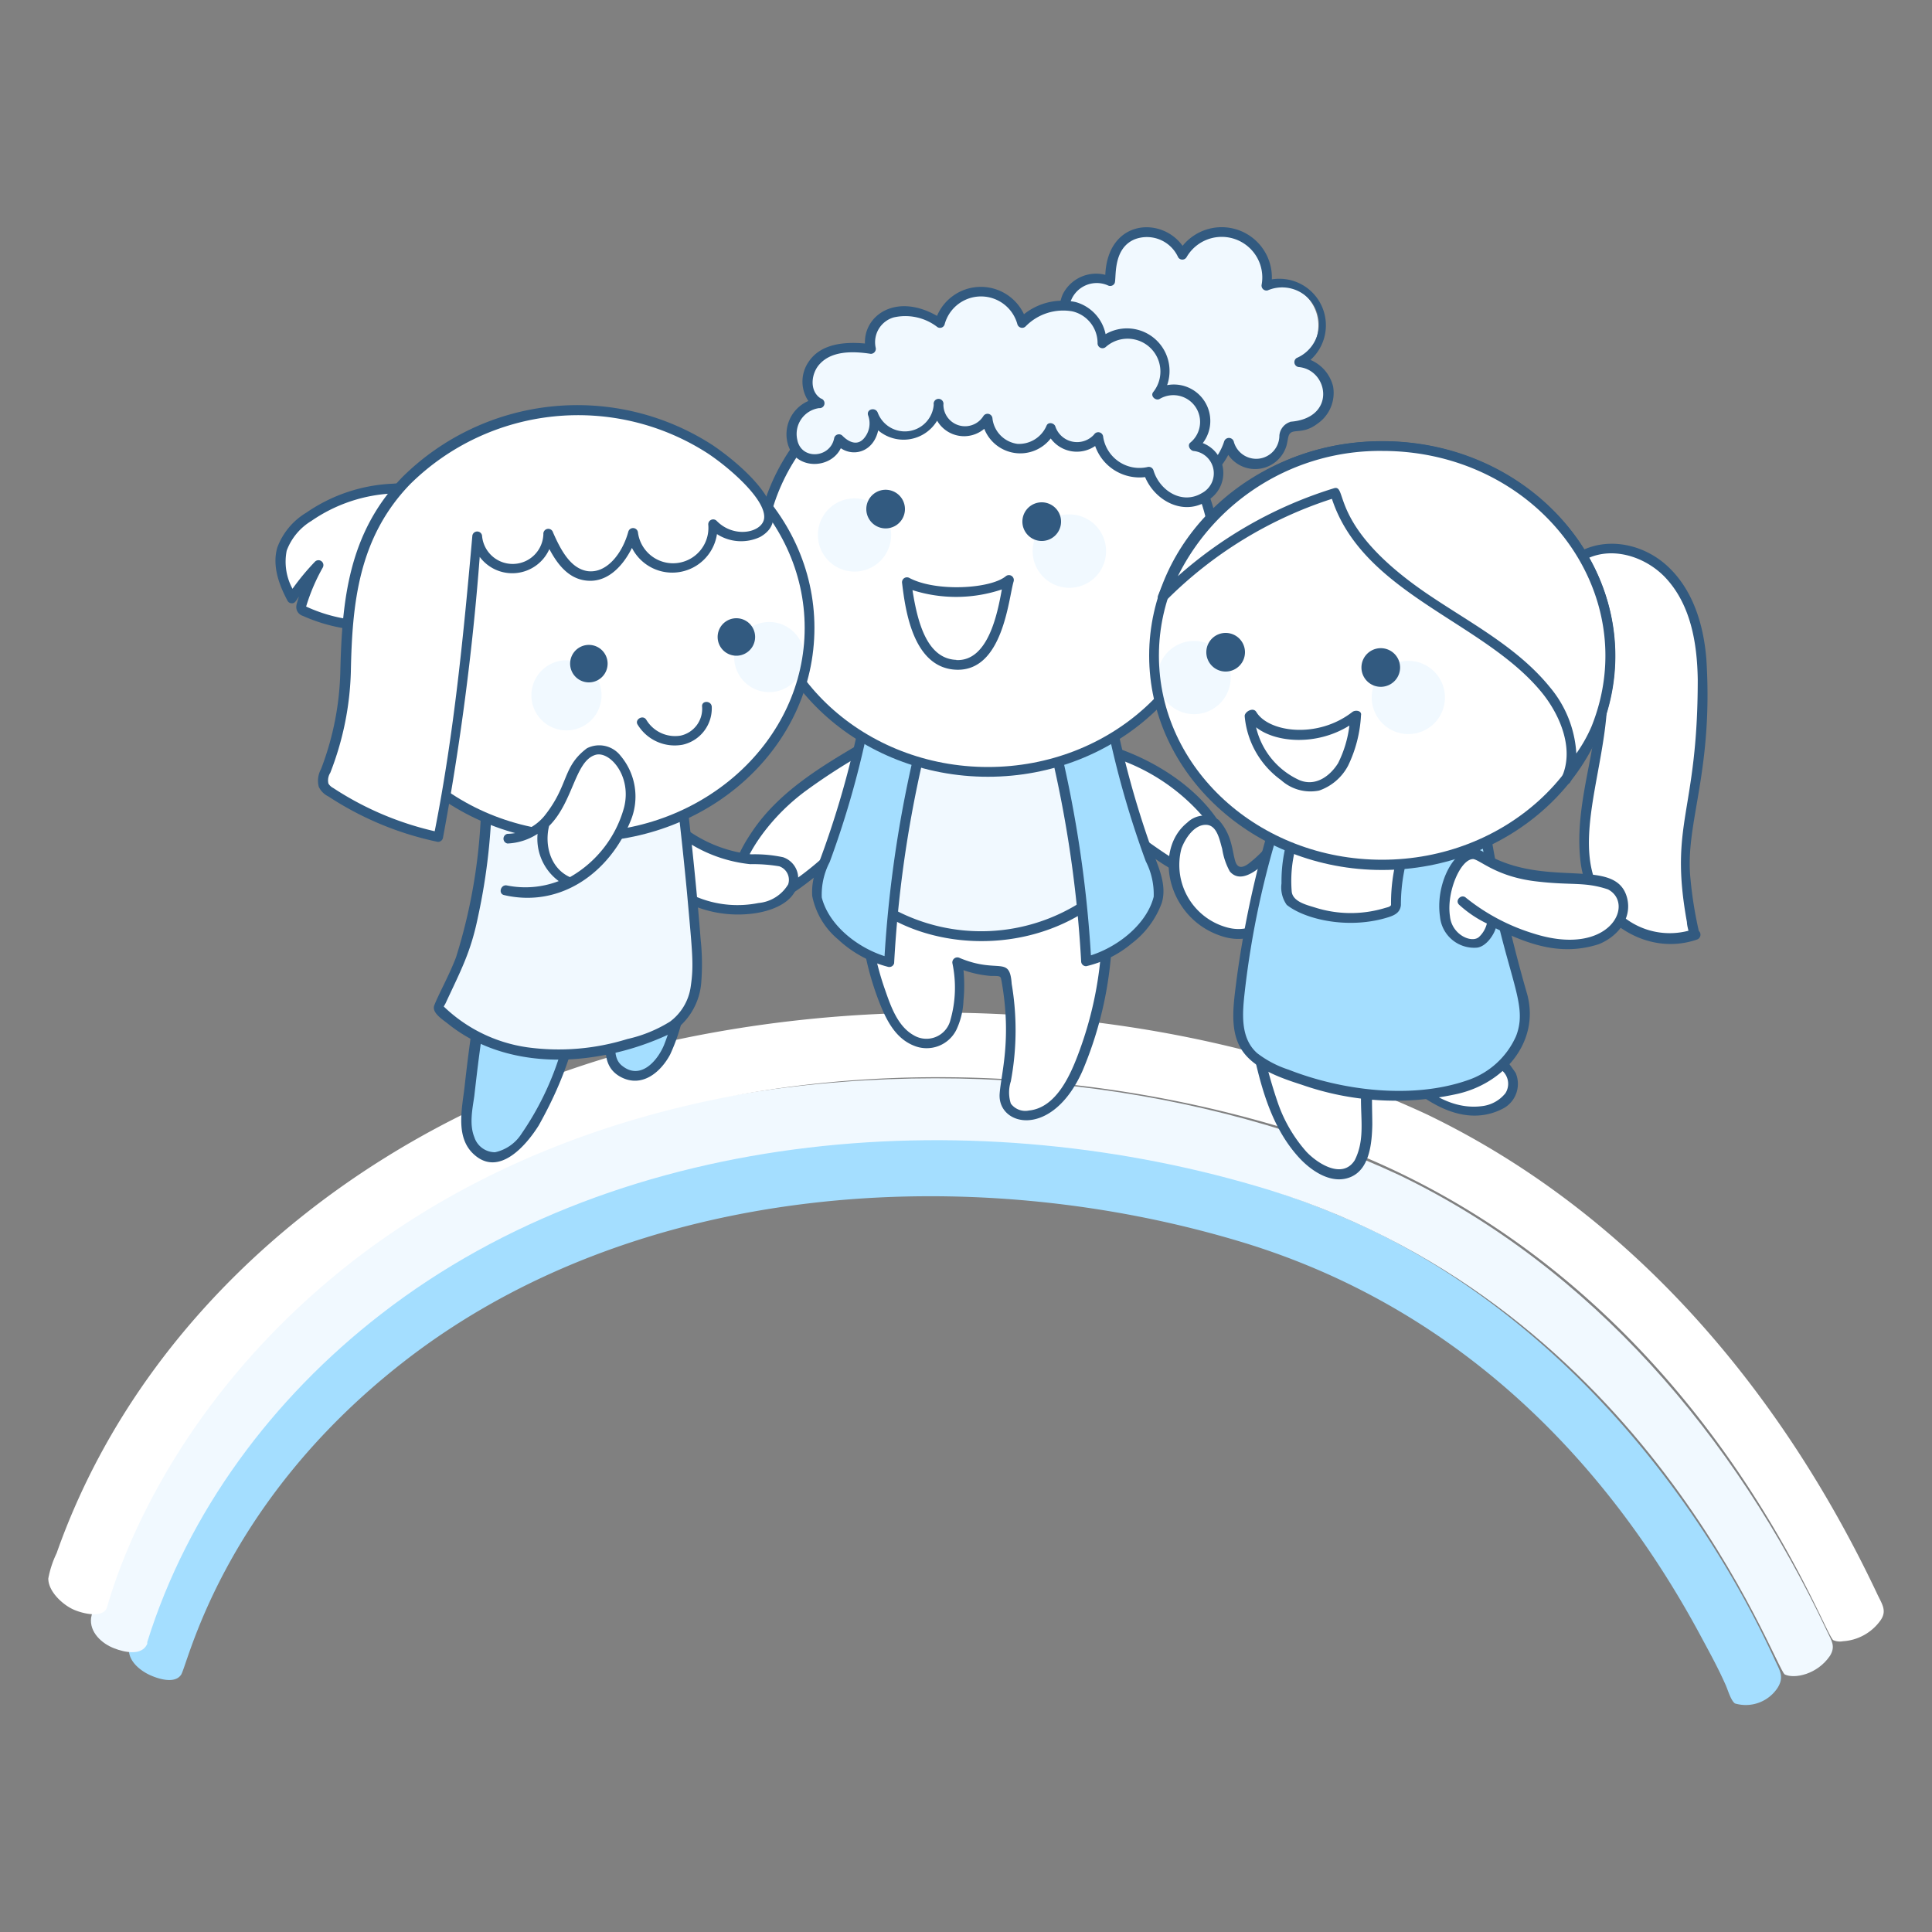 <svg xmlns="http://www.w3.org/2000/svg" fill="none" viewBox="0 0 400 400" id="Diversity-Unity--Streamline-Seoul.svg" height="400" width="400"><rect x="0" y="0" width="400" height="400" fill="#808080" stroke="none"/><desc>Diversity Unity Streamline Illustration: https://streamlinehq.com</desc><path fill="#a4deff" d="M367.62 344c-16.88 -36.84 -46.3 -71.38 -84 -89.5 -37.18 -17.5 -87.42 -24.5 -136.9 -14.64 -39.16 7.74 -78 29.84 -102.52 65.3a129.134 129.134 0 0 0 -17.38 35.32c-0.76 2.88 1.72 5.1 4 6.22 1.66 0.8 5.18 2 6.58 0.16 1.24 -0.92 7.8 -34.94 46 -64.78 48 -37.54 117.74 -42 174.24 -24.76 42.78 13.12 74.2 43.36 94.8 82 1.66 3.08 3.26 6 4.76 9.36 0.5 1.04 1.1 3.34 2 4a7.886 7.886 0 0 0 8.9 -3.34c1.24 -2.1 0.48 -3.34 -0.48 -5.34Z" stroke-width="1"></path><path fill="#f1f9ff" d="M378.26 337.7c-19.08 -40.52 -48.78 -75.2 -88.46 -94.36 -39.36 -18.46 -92.86 -25.74 -144.96 -15.28C90 239.08 40 275.68 20.52 329.62c-0.74 1.71 -1.296 3.494 -1.66 5.32 -0.38 3 2.24 5.38 4.82 6.34 2 0.78 5.66 1.64 6.8 -0.92 0.02 -0.12 0.02 -0.24 0 -0.36 8.42 -27.06 26 -50.54 48.3 -67.84 50.68 -39.4 124.34 -44.18 184.16 -25.74 78.3 24.48 104.4 98.84 106.58 100.26 2 0.96 6.72 0 9.34 -3.84 1.26 -2.02 0.3 -3.2 -0.6 -5.14Z" stroke-width="1"></path><path fill="#ffffff" d="M388.5 329.68c-19.86 -41.88 -50.76 -78.54 -93 -98.92 -41.66 -19.42 -98 -27.08 -152.98 -16 -59 12 -111.46 51.84 -130.8 106.82a20.692 20.692 0 0 0 -1.72 5.24c0 2.7 2.98 5.42 5.22 6.42 1.64 0.74 5.68 1.84 6.82 -0.16 0.48 -0.9 9.38 -39.38 50.7 -71.74 53.58 -41.76 130.78 -46.8 193.86 -27.56 82.96 25.4 110.68 104.34 112.96 105.8 0.63 0.274 1.326 0.35 2 0.22a10.326 10.326 0 0 0 7.72 -4.24c1.56 -2.14 0.26 -3.56 -0.78 -5.88Z" stroke-width="1"></path><path fill="#ffffff" d="M325.74 116.26a14 14 0 0 1 15.1 -0.94 21.336 21.336 0 0 1 9.64 12.32 48.9 48.9 0 0 1 2 15.86c-0.28 17.46 -2.62 20 -3.66 36 0 1.34 1.48 14 2.16 13.74 -9.44 3.8 -20.84 -4.18 -22.5 -13.52 -2 -12 3.22 -23.7 3.38 -35.64 0 -8 -2.4 -16.44 -8.8 -21.08l2.68 -6.74Z" stroke-width="1"></path><path fill="#325a80" d="M353.28 136.42c-0.58 -7.12 -2.78 -14.48 -8.26 -19.4 -5.48 -4.92 -14 -6.24 -20 -1.46 -1 0.8 0.44 2.24 1.44 1.44 5.6 -4.46 13.62 -2.32 18.26 2.5 5.36 5.64 6.66 13.7 6.78 21.18 0 27.84 -6 29.52 -2.24 50.24 0 0.46 0.16 1.14 0.32 1.78a15.266 15.266 0 0 1 -13.24 -2.7c-15.8 -10.92 -0.78 -33.48 -4 -52.28a23.56 23.56 0 0 0 -8.78 -15.32c-1.02 -0.78 -2 0.98 -1 1.76 10.76 8 8.58 23.2 6.38 34.48 -1.28 6.62 -2.58 13.4 -1.64 20.28 1.54 10.9 12.98 19.38 24 15.62a1.068 1.068 0 0 0 0.736 -0.778 1.05 1.05 0 0 0 -0.316 -1.022A82.594 82.594 0 0 1 350 182c-1.22 -11.44 4.78 -22 3.28 -45.58Z" stroke-width="1"></path><path fill="#ffffff" d="M259.74 215.06c1.88 9.02 4 18.58 10.78 24.94 2.56 2.42 6.7 4.26 9.54 2 5.6 -5.1 0.1 -17.36 5.18 -25.1 5.48 6.58 12.58 13.42 21.14 12.84 3.58 -0.24 7.64 -2.98 6.84 -6.44 -0.46 -2 -2.32 -3.28 -3.5 -4.94a8.23 8.23 0 0 1 -1.02 -7.56l-48.96 4.26Z" stroke-width="1"></path><path fill="#325a80" d="M313.8 222.14a42.714 42.714 0 0 0 -3.42 -4.42 7.286 7.286 0 0 1 -0.7 -6.42c0.4 -1.24 -1.58 -1.8 -2 -0.56 -1.16 3.18 -0.54 7.16 3.26 10.86a3.632 3.632 0 0 1 0.74 4.74 7.274 7.274 0 0 1 -4.92 2.68c-8.62 1.08 -15.82 -6.62 -20.8 -12.54a1.05 1.05 0 0 0 -0.848 -0.28 1.04 1.04 0 0 0 -0.752 0.48c-5.16 9.46 -0.36 16.58 -3.88 23.54 -2.54 4 -7.7 0.68 -10 -1.76a30.026 30.026 0 0 1 -6 -10.38 100.81 100.81 0 0 1 -3.52 -13.28c-0.26 -1.26 -2.24 -0.72 -2 0.54 1.8 8.54 3.88 17.66 10 24.34 2.56 2.78 6.78 5.66 10.7 4 3.92 -1.66 4.38 -7.04 4.46 -10.82 0 -4.68 -0.52 -9.72 1.54 -14 6.78 7.86 16.62 15.5 25.74 10.54a5.78 5.78 0 0 0 2.4 -7.26Z" stroke-width="1"></path><path fill="#ffffff" d="M179.08 154.54c-10.14 6 -20.86 12.58 -25.3 23.38a6.98 6.98 0 0 0 -0.24 6.26 5.3 5.3 0 0 0 5.32 2 13.26 13.26 0 0 0 5.4 -2.58 69.098 69.098 0 0 0 14.64 -13.6l0.18 -15.46Z" stroke-width="1"></path><path fill="#325a80" d="M178.58 153.66c-8.4 4.94 -17.2 10.14 -22.8 18.42 -2.26 3.34 -5.82 9.28 -2.76 13.1 3.6 4.44 9.52 0.98 13 -1.58a71.714 71.714 0 0 0 13.62 -13c0.8 -1.02 -0.64 -2.46 -1.44 -1.44A64.566 64.566 0 0 1 161.84 184a6.202 6.202 0 0 1 -6.64 0.62c-3.8 -2.64 0.84 -9.48 2.7 -12a42.848 42.848 0 0 1 9.12 -9.02 124.634 124.634 0 0 1 12.5 -8 1.024 1.024 0 0 0 -1.02 -1.78l0.08 -0.16Z" stroke-width="1"></path><path fill="#ffffff" d="M229.64 155.52c15.14 4.58 27.66 17.76 22.34 23.68a5.856 5.856 0 0 1 -5.84 1.38c-3.14 -1.02 -3.24 -1.36 -16.88 -11.1l0.38 -13.96Z" stroke-width="1"></path><path fill="#325a80" d="M229.38 156.48a41.176 41.176 0 0 1 19.32 12.18c1.74 2 4 5.22 3.42 8a3.988 3.988 0 0 1 -3.5 2.98c-3.6 0 -5.12 -1.14 -18.86 -11.1 -1.08 -0.78 -2 1 -1.04 1.74 12 8.74 11.52 8.28 13.68 9.6 3.32 2 8.28 2.96 10.84 -0.78 2 -2.92 0.62 -6.6 -1.12 -9.3 -5 -7.46 -14 -12.86 -22.2 -15.36 -1.26 -0.38 -1.78 1.56 -0.54 2v0.04Z" stroke-width="1"></path><path fill="#ffffff" d="M179.28 180a59.5 59.5 0 0 0 4 27.62 16.83 16.83 0 0 0 4 6.36 6.92 6.92 0 0 0 7 1.52 8.14 8.14 0 0 0 4 -6.94c0.444 -3.196 0.396 -6.44 -0.14 -9.62a22.02 22.02 0 0 0 8.7 1.86 1.356 1.356 0 0 1 0.96 0.24 1.694 1.694 0 0 1 0.28 0.68c3.54 17.52 -2.5 24.46 0.92 27.8 0.728 0.67 1.672 1.06 2.66 1.1 5.56 0.58 9.6 -5.12 11.72 -10.3a77.1 77.1 0 0 0 4.4 -44.22L179.28 180Z" stroke-width="1"></path><path fill="#325a80" d="M228.78 176c-0.24 -1.28 -2.2 -0.74 -2 0.54a76.534 76.534 0 0 1 -3.36 41.2c-1.7 4.62 -4.66 11.6 -10.38 12.18a3.718 3.718 0 0 1 -3.76 -1.44 7.528 7.528 0 0 1 0 -4.6c1.25 -6.664 1.31 -13.496 0.18 -20.18 -0.42 -6 -2.76 -2 -10.76 -5.36a1.04 1.04 0 0 0 -1.5 1.16c0.802 3.864 0.66 7.864 -0.42 11.66a5.112 5.112 0 0 1 -5.372 3.892 5.104 5.104 0 0 1 -2.268 -0.732c-3.3 -1.86 -4.72 -6 -5.88 -9.34a57.88 57.88 0 0 1 -3.06 -24.86 1.02 1.02 0 0 0 -2 0 60.16 60.16 0 0 0 3.88 27.46c1.42 3.6 3.3 7.38 7.1 8.9a6.874 6.874 0 0 0 8.86 -3.34 15.656 15.656 0 0 0 1.44 -6c0.2 -2.088 0.2 -4.192 0 -6.28 1.828 0.636 3.73 1.04 5.66 1.2 2.18 0 2 0 2.24 1.18 2.12 12 -0.14 19.14 -0.42 23.28 -0.38 6.64 10.82 9.34 17.14 -4.76A78 78 0 0 0 228.78 176Z" stroke-width="1"></path><path fill="#f1f9ff" d="M185.14 149.3c-6.7 32.9 -6.68 31.58 -6.38 34a9.14 9.14 0 0 0 4.82 5.48 39.36 39.36 0 0 0 42.28 -1.7 9.248 9.248 0 0 0 3.76 -4.38c0.66 -2.78 0.68 -0.8 -4.9 -33.86l-39.58 0.46Z" stroke-width="1"></path><path fill="#325a80" d="M184.16 149.04 178.26 178a11.5 11.5 0 0 0 -0.26 6 8.74 8.74 0 0 0 3.06 4c11.06 8.22 29.14 9.56 42.94 1.16 3.12 -1.88 6.56 -4.28 6.78 -8.28a37.208 37.208 0 0 0 -1.02 -7.56l-4.24 -24.92c-0.2 -1.28 -2.18 -0.74 -2 0.54L228 175.68a14.674 14.674 0 0 1 0.42 6.52 8.62 8.62 0 0 1 -3.76 4 38.362 38.362 0 0 1 -40 1.86 12.944 12.944 0 0 1 -4.22 -3.28 6.602 6.602 0 0 1 -0.38 -5.62c2.04 -9.894 4.04 -19.766 6 -29.62 0.4 -1.22 -1.56 -1.78 -1.9 -0.5Z" stroke-width="1"></path><path fill="#a4deff" d="M229.88 148.38a196.448 196.448 0 0 0 8.74 30.8c0.874 1.88 1.332 3.926 1.34 6 -0.62 5.02 -6.52 11.9 -15.04 14A243.754 243.754 0 0 0 217.28 150l12.6 -1.62Z" stroke-width="1"></path><path fill="#325a80" d="M228.9 148.64a195.552 195.552 0 0 0 8.32 29.68 14.938 14.938 0 0 1 1.64 7.34c-1.52 6 -8.1 10.94 -14.2 12.48l1.28 1a249.29 249.29 0 0 0 -7.68 -49.32 1.056 1.056 0 0 0 -1.3 -0.74 1.056 1.056 0 0 0 -0.638 0.486 1.06 1.06 0 0 0 -0.102 0.794 246.024 246.024 0 0 1 7.62 48.68 1.014 1.014 0 0 0 1.06 1 22.68 22.68 0 0 0 9.4 -4.7 18.538 18.538 0 0 0 6.24 -8.42c1.2 -4 -1.04 -8.12 -2.34 -11.78A194.854 194.854 0 0 1 230.78 148c-0.26 -1.3 -2.22 -0.74 -2 0.54l0.12 0.1Z" stroke-width="1"></path><path fill="#a4deff" d="M179.2 148.38a196.542 196.542 0 0 1 -8.76 30.8 14.364 14.364 0 0 0 -1.34 6c0.62 5.02 6.54 12 15.06 14A245.4 245.4 0 0 1 191.8 150l-12.6 -1.62Z" stroke-width="1"></path><path fill="#325a80" d="M178.22 148.1a193.72 193.72 0 0 1 -9 31.4 12.98 12.98 0 0 0 -1.06 6 15.7 15.7 0 0 0 5.34 8.98 24 24 0 0 0 10.38 5.7 1.044 1.044 0 0 0 0.78 -0.12 1.026 1.026 0 0 0 0.46 -0.64 245.818 245.818 0 0 1 7.64 -48.9 1.04 1.04 0 0 0 -2 -0.54 250.71 250.71 0 0 0 -7.7 49.32l1.28 -1c-6.12 -1.54 -12.64 -6.4 -14.2 -12.48a14.58 14.58 0 0 1 1.64 -7.34 192.692 192.692 0 0 0 8.34 -29.8c0.26 -1.28 -1.7 -1.82 -2 -0.54l0.1 -0.04Z" stroke-width="1"></path><path fill="#f1f9ff" d="M268.82 74.76a8.624 8.624 0 0 0 3.422 -10.806A8.618 8.618 0 0 0 262 59.1a9.378 9.378 0 0 0 -17.4 -6.38 8.102 8.102 0 0 0 -9.52 -4.4c-4.54 1.4 -5.52 5.8 -5.38 9.86 -5.66 -2.72 -11.16 3.08 -9.2 9.12a10.29 10.29 0 0 0 5.42 6c-2.2 0.68 -4.68 1.66 -5.48 3.86a5.296 5.296 0 0 0 3.22 6 14 14 0 0 0 7.58 0.6 4.38 4.38 0 0 0 -0.8 5.42c1.68 2.72 5.58 2.22 8 0.84 -2.62 3.82 1.18 9.46 5.82 9.72 4.64 0.26 8.66 -3.7 10 -8.12a5.76 5.76 0 0 0 11.24 -0.24c0.2 -0.98 0.22 -2.14 0.98 -2.78 0.728 -0.398 1.554 -0.58 2.38 -0.52a6.7 6.7 0 0 0 0 -13.36l-0.04 0.04Z" stroke-width="1"></path><path fill="#325a80" d="M276 80a8.022 8.022 0 0 0 -4.68 -5.48 9.64 9.64 0 0 0 -8 -16.68 10.396 10.396 0 0 0 -13.124 -10.436 10.404 10.404 0 0 0 -5.356 3.496c-4.36 -6.12 -15.48 -5.52 -16 6A7.72 7.72 0 0 0 220 61a10.134 10.134 0 0 0 3.62 12.12c-2.94 1.38 -5.4 3.78 -4 7.32 1.4 3.54 5.7 4.66 9.58 4.56a5.374 5.374 0 0 0 1.66 6.24 7.76 7.76 0 0 0 5.76 0.8 8.318 8.318 0 0 0 6.28 8.64c4.88 1.14 9.22 -2.34 11.4 -6.5a6.756 6.756 0 0 0 9.928 1.34c0.964 -0.814 1.682 -1.88 2.072 -3.08 0.22 -0.68 0.28 -1.36 0.44 -2 0.54 -2.12 2.64 -0.16 6 -2.7A7.734 7.734 0 0 0 276 80Zm-8.82 7.34a3.24 3.24 0 0 0 -2.3 2.84 4.806 4.806 0 0 1 -4.174 4.77 4.804 4.804 0 0 1 -5.266 -3.53 1.044 1.044 0 0 0 -1.626 -0.544 1.044 1.044 0 0 0 -0.374 0.544c-1.26 3.9 -5 8.12 -9.5 7.4 -3.4 -0.52 -6.36 -4.62 -4.72 -7.86a1.04 1.04 0 0 0 0.388 -0.8 1.036 1.036 0 0 0 -0.388 -0.8 0.96 0.96 0 0 0 -1.18 -0.18 6.12 6.12 0 0 1 -5.26 0.7 3.272 3.272 0 0 1 -1.786 -2.488 3.248 3.248 0 0 1 1.066 -2.872c0.6 -0.56 0.18 -1.82 -0.7 -1.72 -3.22 0.36 -7.46 0.68 -9.42 -2.52s1.66 -5.28 4.38 -6a1.016 1.016 0 0 0 0.724 -0.836 1.034 1.034 0 0 0 -0.464 -1.004 8.54 8.54 0 0 1 -5.22 -8.7 5.752 5.752 0 0 1 2.82 -4.358 5.736 5.736 0 0 1 5.18 -0.302 1.022 1.022 0 0 0 1.4 -0.42c0.46 -0.84 -0.56 -7.16 4.18 -9.12a7.1 7.1 0 0 1 8.98 3.72 1.016 1.016 0 0 0 1.368 0.358 1.03 1.03 0 0 0 0.372 -0.36 8.4 8.4 0 0 1 15.56 5.62 1.026 1.026 0 0 0 0.268 0.974 1.016 1.016 0 0 0 0.972 0.268 7.614 7.614 0 1 1 6 14 1.022 1.022 0 0 0 -0.094 1.656 1.026 1.026 0 0 0 0.594 0.224c6.16 0.64 7.78 10.66 -1.88 11.32l0.1 0.02Z" stroke-width="1"></path><path fill="#a4deff" d="M99.42 208.96c-1.14 6.44 -1.86 13 -2.64 19.48a17.656 17.656 0 0 0 0.16 6.56 6.01 6.01 0 0 0 4.44 4.5c8.24 1.24 14.64 -18.54 16.68 -24.34 0.32 -1.288 0.944 -2.482 1.82 -3.48a8 8 0 0 1 5.42 -1.62 1.296 1.296 0 0 1 0.94 0.18c0.2 0.22 0.32 0.502 0.34 0.8 0.56 3.84 -2 8.44 2.44 10.88 4.44 2.44 8 -2 9.5 -5.72a43.592 43.592 0 0 0 2.78 -14.64l-41.88 7.4Z" stroke-width="1"></path><path fill="#325a80" d="M98.44 208.64c-0.98 5.5 -1.66 11.02 -2.28 16.58 -0.54 4.5 -1.88 10.36 2 13.82 5.22 4.7 10.84 -2 13.36 -6 8.32 -14.84 6.48 -20.12 10.52 -21.38a6.686 6.686 0 0 1 3.2 -0.48c0.4 0.16 0.12 -0.14 0.3 0.3 0.04 0.198 0.04 0.402 0 0.6 0.2 3.48 -1.54 8.54 3.06 10.94 4.28 2.2 8.12 -0.92 10.14 -4.68a38.928 38.928 0 0 0 3.6 -16.66 1.02 1.02 0 0 0 -2 0 40.62 40.62 0 0 1 -2.86 14.68c-1.38 3.32 -4.88 7.3 -8.62 4.34 -2.68 -2 -0.84 -6.48 -1.18 -9.38 -0.28 -2.18 -1.84 -2.24 -3.7 -2a7.396 7.396 0 0 0 -5.04 2c-1.72 2 -2.28 5.08 -3.16 7.52a60.596 60.596 0 0 1 -7.8 15.88 8.696 8.696 0 0 1 -5.48 3.84 4.506 4.506 0 0 1 -4.3 -3.14c-1.06 -2.64 -0.4 -5.76 0 -8.5 0.68 -6 1.38 -11.86 2.44 -17.76 0.22 -1.28 -1.76 -1.82 -2 -0.52h-0.2Z" stroke-width="1"></path><path fill="#ffffff" d="M204.54 159.8c26.078 0 47.22 -19.414 47.22 -43.36 0 -23.948 -21.142 -43.36 -47.22 -43.36 -26.08 0 -47.22 19.412 -47.22 43.36S178.46 159.8 204.54 159.8Z" stroke-width="1"></path><path fill="#325a80" d="M204.54 160.82c-26.6 0 -48.22 -20 -48.22 -44.38C156.32 92.06 178 72 204.54 72s48.24 20 48.24 44.38c0 24.38 -21.64 44.44 -48.24 44.44Zm0 -86.72c-25.48 0 -46.2 19 -46.2 42.34 0 23.34 20.72 42.36 46.2 42.36 25.48 0 46.2 -19 46.2 -42.36S230 74.1 204.54 74.1Z" stroke-width="1"></path><path fill="#ffffff" d="M139.2 170.64A28.48 28.48 0 0 0 157.8 178a7.44 7.44 0 0 1 5.48 1.36 4.24 4.24 0 0 1 0 5.38 8.88 8.88 0 0 1 -4.94 2.86 23.04 23.04 0 0 1 -24 -8.28l4.86 -8.68Z" stroke-width="1"></path><path fill="#325a80" d="M138.48 171.36a29.52 29.52 0 0 0 16.86 7.56 32.24 32.24 0 0 1 6 0.44 2.96 2.96 0 0 1 1.84 3.74 8 8 0 0 1 -6.16 3.86 22 22 0 0 1 -21.74 -8.12c-0.78 -1.02 -2.54 0 -1.74 1.04a24.32 24.32 0 0 0 22.66 9.22c4 -0.58 9.04 -2.54 9.06 -7.24a4.6 4.6 0 0 0 -3.14 -4.38 28 28 0 0 0 -6.58 -0.6A28 28 0 0 1 140 170c-0.96 -0.88 -2.4 0.54 -1.42 1.42l-0.1 -0.06Z" stroke-width="1"></path><path fill="#ffffff" d="M265.58 172.34a30.034 30.034 0 0 1 -5.72 6.66 4.7 4.7 0 0 1 -3.18 1.52c-2 -0.12 -2 -3.14 -2.54 -4.6 -0.8 -2.3 -1.26 -5.26 -3.58 -6 -2.88 -0.74 -5.68 2 -6.68 4.72 -4.16 10 7.18 22.64 17.16 17.54a21.648 21.648 0 0 0 7 -7.24l-2.46 -12.6Z" stroke-width="1"></path><path fill="#325a80" d="M264.7 171.82a24.614 24.614 0 0 1 -6.32 7.08c-1.22 0.84 -2.16 0.86 -2.62 -0.56 -0.68 -2.12 -0.6 -5.38 -3.44 -8.58a5.138 5.138 0 0 0 -6.52 0.56c-7.24 5.8 -4 20.28 7.6 23.64 6.96 2 12 -3.26 15.52 -8.46 0.74 -1.08 -1.02 -2 -1.76 -1.04 -3.04 4.44 -7.16 9.22 -13.16 7.54a13.396 13.396 0 0 1 -9.4 -16.3c0.72 -2 2.66 -5.12 5.26 -4.92 2.18 0.18 2.68 3.3 3.18 4.96 0.246 1.64 0.78 3.226 1.58 4.68 3.16 3.76 9.36 -3.44 12 -7.58 0.7 -1.1 -1.06 -2 -1.78 -1.04l-0.14 0.02Z" stroke-width="1"></path><path fill="#f1f9ff" d="M247.04 92.36a6.56 6.56 0 0 0 -7.5 -10.7 7.78 7.78 0 0 0 -11.36 -10.58 7.722 7.722 0 0 0 -6.52 -7.76 11.87 11.87 0 0 0 -10.14 3.54 8.846 8.846 0 0 0 -8.52 -6.482 8.84 8.84 0 0 0 -8.52 6.482 12.138 12.138 0 0 0 -9.5 -2.28c-3.26 0.88 -5.88 4.44 -4.78 7.62 -3.66 -0.5 -7.74 -0.46 -10.64 1.86 -2.9 2.32 -3.42 7.64 -0.14 9.4 -7.04 0.42 -7.84 12.4 -0.14 11.42a4.92 4.92 0 0 0 4.26 -4c4 4.64 8.64 -0.68 6.98 -5.22a7.02 7.02 0 0 0 13.62 -1.9 5.46 5.46 0 0 0 10.14 2.88 6.894 6.894 0 0 0 5.844 6.212 6.896 6.896 0 0 0 7.416 -4.212 5.72 5.72 0 0 0 9.74 1.84 8.674 8.674 0 0 0 3.664 5.874 8.692 8.692 0 0 0 6.796 1.326 8.684 8.684 0 0 0 6.8 6.34 6.7 6.7 0 0 0 7.68 -5.58 5.634 5.634 0 0 0 -3.054 -5.486 5.624 5.624 0 0 0 -2.126 -0.594Z" stroke-width="1"></path><path fill="#325a80" d="M250.6 103.24a6.612 6.612 0 0 0 2.614 -6.218 6.622 6.622 0 0 0 -4.194 -5.282 7.532 7.532 0 0 0 0.442 -8.54 7.536 7.536 0 0 0 -7.822 -3.46 8.818 8.818 0 0 0 -12.74 -10.56 8.724 8.724 0 0 0 -6.2 -6.64 12.82 12.82 0 0 0 -10.7 2.52 9.854 9.854 0 0 0 -9.11 -5.666A9.86 9.86 0 0 0 194 65.4c-8.42 -4.82 -15.14 -0.18 -14.92 5.72 -4.16 -0.38 -9.02 0 -11.56 3.64a7.22 7.22 0 0 0 -0.16 8.26 7.5 7.5 0 0 0 -4.2 9.08c1.58 5.2 8.78 5.1 10.92 0.7 2.78 1.86 6.78 0.68 7.74 -3.7a8.102 8.102 0 0 0 12.2 -2 6.458 6.458 0 0 0 9.76 1.68 8.012 8.012 0 0 0 6.298 5 8 8 0 0 0 7.462 -3 6.7 6.7 0 0 0 9.2 1.56 9.724 9.724 0 0 0 10.34 6.44c2.2 5.22 8.58 8.36 13.52 4.46Zm-1.78 -1.14c-4.12 2.46 -8.74 -0.54 -10 -4.7a1.014 1.014 0 0 0 -1.26 -0.7 7.602 7.602 0 0 1 -9.16 -6.24 1.02 1.02 0 0 0 -1.88 -0.5 4.736 4.736 0 0 1 -6.636 0.41 4.734 4.734 0 0 1 -1.364 -2.01c-0.2 -0.8 -1.5 -1.08 -1.84 -0.24a6.206 6.206 0 0 1 -6 3.78 6.004 6.004 0 0 1 -5.2 -5.24 1.024 1.024 0 0 0 -1.386 -0.924 1.02 1.02 0 0 0 -0.494 0.404 4.476 4.476 0 0 1 -7.362 0.344 4.48 4.48 0 0 1 -0.918 -2.684 1.024 1.024 0 0 0 -1 -1.22 1.02 1.02 0 0 0 -1 1.22 6 6 0 0 1 -11.6 1.62c-0.48 -1.18 -2.36 -0.74 -2 0.54a4.744 4.744 0 0 1 -0.9 4.86c-1.4 1.54 -3.14 0.68 -4.42 -0.62a1.02 1.02 0 0 0 -1.68 0.44c-0.74 4.26 -6.88 4.68 -7.66 0.36a5.4 5.4 0 0 1 4.5 -6.5 1.02 1.02 0 0 0 0.38 -2c-2.48 -1.56 -2 -5.36 -0.12 -7.24 2.6 -2.74 7.08 -2.52 10.48 -2a1.04 1.04 0 0 0 1 -1.28 5.34 5.34 0 0 1 3.72 -6.26 10.84 10.84 0 0 1 9.06 2 0.996 0.996 0 0 0 1.5 -0.58 7.8 7.8 0 0 1 15.06 0 1.034 1.034 0 0 0 1.248 0.7 1.026 1.026 0 0 0 0.452 -0.26 10.86 10.86 0 0 1 9.66 -3.12 6.74 6.74 0 0 1 5.24 6.66 1.026 1.026 0 0 0 0.634 0.904 1.026 1.026 0 0 0 1.086 -0.204 6.8 6.8 0 0 1 9.78 9.38c-0.62 0.82 0.56 1.88 1.38 1.38a5.54 5.54 0 0 1 6.32 9.06c-0.7 0.58 0 1.7 0.74 1.74a4.634 4.634 0 0 1 4.044 3.754 4.634 4.634 0 0 1 -2.404 4.966Z" stroke-width="1"></path><path fill="#ffffff" d="M198 137.64c-7.84 -0.28 -9.5 -10.76 -10.28 -17.16 5.62 3 17.5 2.52 21.16 -0.44 -0.88 2.74 -1.92 17.96 -10.88 17.6Z" stroke-width="1"></path><path fill="#325a80" d="M198 138.66c-9.1 -0.34 -10.6 -12.76 -11.24 -18a1.02 1.02 0 0 1 1.48 -1.02c5.48 2.94 16.8 2.3 20 -0.34a1.018 1.018 0 0 1 1.62 1.08c-1.08 3.62 -2.2 18.62 -11.86 18.28Zm0 -2c6.62 0.28 8.52 -9.7 9.42 -14.62a29.8 29.8 0 0 1 -18.5 0.14C190 129.1 192 136.38 198 136.62v0.04Z" stroke-width="1"></path><path fill="#f1f9ff" d="M100.68 163.36a115.426 115.426 0 0 1 -5.28 35.1c-0.32 0.96 -4.68 10.14 -4.62 10.14a32.492 32.492 0 0 0 20.16 9.4c7.56 0.626 15.166 -0.384 22.3 -2.96a17.76 17.76 0 0 0 7.78 -4.34c3.6 -4 3.46 -10 3.04 -15.38a806.432 806.432 0 0 0 -3.26 -32.62l-40.12 0.66Z" stroke-width="1"></path><path fill="#325a80" d="M99.66 163.36a114.002 114.002 0 0 1 -5.24 34.82c-1.4 3.72 -3.72 7.86 -4.52 10 -0.54 1.52 1.78 2.92 2.82 3.76 8.36 6.74 19.42 8.44 29.8 6.94a56.28 56.28 0 0 0 15.84 -4.68 13.648 13.648 0 0 0 6.86 -11.26 47.594 47.594 0 0 0 -0.16 -8.44c-0.54 -7.1 -1.7 -19.36 -3.2 -31.64 -0.16 -1.28 -2.18 -1.3 -2 0 0.894 7.346 1.686 14.68 2.38 22 1.12 12.54 1.44 14.88 0.76 19.44a10.918 10.918 0 0 1 -4.26 7.2 28.36 28.36 0 0 1 -8.86 3.62 47.874 47.874 0 0 1 -20.66 1.72 31.31 31.31 0 0 1 -17.74 -8.84l0.3 0.72c0 -0.28 0.32 -0.68 0.48 -1.02 3.18 -6.86 5.2 -10.52 6.7 -17.86a126.412 126.412 0 0 0 2.9 -26.5 1.02 1.02 0 1 0 -2 0l-0.2 0.02Z" stroke-width="1"></path><path fill="#ffffff" d="M87 102.28a8.64 8.64 0 0 0 -5.5 -1.14A33.14 33.14 0 0 0 64 107.02a13.08 13.08 0 0 0 -5.58 6.6c-1.02 3.44 0.34 7.08 2 10.28A48.48 48.48 0 0 1 66 116.96a41.994 41.994 0 0 0 -3.48 8.1 1.062 1.062 0 0 0 0.7 1.52A33.52 33.52 0 0 0 76 129.52a36.58 36.58 0 0 1 11.58 -20.6l-0.58 -6.64Z" stroke-width="1"></path><path fill="#325a80" d="M76 130.54a34.86 34.86 0 0 1 -13.28 -3.02 2 2 0 0 1 -1.22 -1.06c-0.38 -0.94 0 -1.56 0.38 -2.94 -0.58 0.84 -0.8 1.44 -1.52 1.38a0.98 0.98 0 0 1 -0.84 -0.54c-1.48 -2.78 -3.3 -6.98 -2.1 -11.02a14.14 14.14 0 0 1 6 -7.2 34 34 0 0 1 18 -6 9.72 9.72 0 0 1 6 1.3 1.024 1.024 0 0 1 0.164 1.764 1.02 1.02 0 0 1 -1.204 -0.024 7.74 7.74 0 0 0 -4.84 -1.02 32.22 32.22 0 0 0 -17.08 5.7A12.16 12.16 0 0 0 59.36 114a11.738 11.738 0 0 0 1.2 7.9 50.34 50.34 0 0 1 4.66 -5.62 1.02 1.02 0 0 1 1.62 1.2 39.696 39.696 0 0 0 -3.46 8.1 31.998 31.998 0 0 0 11.8 2.92 37.76 37.76 0 0 1 11.72 -20.32 1.02 1.02 0 0 1 1.34 1.52 35.78 35.78 0 0 0 -11.24 20 0.98 0.98 0 0 1 -1 0.84Z" stroke-width="1"></path><path fill="#ffffff" d="M120.38 173.3c26.08 0 47.22 -19.414 47.22 -43.36 0 -23.948 -21.14 -43.36 -47.22 -43.36s-47.22 19.412 -47.22 43.36 21.14 43.36 47.22 43.36Z" stroke-width="1"></path><path fill="#f1f9ff" d="M159.26 143.3a7.26 7.26 0 1 0 0 -14.52 7.26 7.26 0 0 0 0 14.52Z" stroke-width="1"></path><path fill="#325a80" d="M120.38 174.32c-26.58 0 -48.22 -20 -48.22 -44.38 0 -24.38 21.64 -44.38 48.22 -44.38S168.62 105.46 168.62 130 146.98 174.32 120.38 174.32Zm0 -86.74c-25.46 0 -46.2 19 -46.2 42.36s20.74 42.34 46.2 42.34c25.46 0 46.22 -19 46.22 -42.28S145.86 87.58 120.38 87.58Z" stroke-width="1"></path><path fill="#ffffff" d="M157.06 110.26a8.2 8.2 0 0 1 -9.4 -1.78 8.34 8.34 0 0 1 -16.58 1.8c-1.26 4.58 -4.84 9.54 -9.58 8.88 -4 -0.54 -6.28 -4.78 -8 -8.52a7.4 7.4 0 0 1 -14.74 0.32c-2 20.86 -3.8 41.78 -8 62.34A65.142 65.142 0 0 1 68.54 164a3.542 3.542 0 0 1 -1.48 -1.44 4 4 0 0 1 0.36 -2.9 60.96 60.96 0 0 0 4.2 -20.74c0.38 -14.88 1.72 -28.28 12.58 -39.54a50.44 50.44 0 0 1 63 -6.42c3.26 2.3 17.38 13.04 9.86 17.3Z" stroke-width="1"></path><path fill="#325a80" d="M90.64 174.3A65.7 65.7 0 0 1 68 164.9a4.24 4.24 0 0 1 -2 -2 4.96 4.96 0 0 1 0.46 -3.66 60 60 0 0 0 4 -20.26c0.36 -14.54 1.6 -28.56 12.86 -40.22A51.5 51.5 0 0 1 147.6 92.2c7.24 4.94 17.44 14.6 9.8 18.96a9.2 9.2 0 0 1 -8.96 -0.58 9.36 9.36 0 0 1 -17.6 2.86c-2 4 -5.3 7.34 -9.64 6.74 -3.5 -0.46 -5.76 -3.28 -7.46 -6.5a8.4 8.4 0 0 1 -14.42 1.62 541.988 541.988 0 0 1 -7.62 58.22 1.04 1.04 0 0 1 -1.06 0.78ZM68 162.24c0.24 0.382 0.578 0.694 0.98 0.9A64.44 64.44 0 0 0 90 172.1c4 -20.2 6 -40.92 7.8 -61.24a1.02 1.02 0 0 1 2 0 6.36 6.36 0 0 0 12.7 -0.26 1.02 1.02 0 0 1 2 -0.36c1.68 3.84 3.7 7.46 7.12 8 4 0.56 7.24 -3.7 8.46 -8.14a1.02 1.02 0 0 1 2 0.12 7.324 7.324 0 0 0 14.56 -1.58 1.018 1.018 0 0 1 1.74 -0.8c3.7 3.8 9.72 2.36 9.84 -0.72 0.16 -3.76 -6.84 -10 -11.58 -13.18a49.48 49.48 0 0 0 -61.72 6.3c-10.74 11.12 -12 24.72 -12.28 38.84A61.878 61.878 0 0 1 68.38 160a2.92 2.92 0 0 0 -0.38 2.24Z" stroke-width="1"></path><path fill="#f1f9ff" d="M105.06 173.72c5.12 0.22 9.36 -4.16 11.52 -8.82 1.42 -3.12 3.04 -8.64 6.58 -9.72a4.88 4.88 0 0 1 4.36 1.66c7.42 7.28 0.16 20.64 -9.6 26a20 20 0 0 1 -13.26 1.68l0.4 -10.8Z" stroke-width="1"></path><path fill="#ffffff" d="M127.5 156.84a3.996 3.996 0 0 0 -6.38 -0.4c-3.8 3.72 -3.24 8.86 -8.4 14 -1.32 4.72 0.28 10.4 5.3 12.34 9.86 -5.44 16.8 -18.78 9.48 -25.94Z" stroke-width="1"></path><path fill="#325a80" d="M128.5 156.5a5.6 5.6 0 0 0 -6.98 -1.58c-5.16 3.88 -3.66 7.54 -8.8 14a10.16 10.16 0 0 1 -7.66 3.72 1.02 1.02 0 0 0 0 2 12.36 12.36 0 0 0 6.24 -2 10.9 10.9 0 0 0 4.38 9.78 19.22 19.22 0 0 1 -10.74 0.9c-1.28 -0.24 -1.84 1.72 -0.56 2C116 188 126.14 180.76 130.54 170a13.08 13.08 0 0 0 -2.04 -13.5Zm0.7 10.7a23.8 23.8 0 0 1 -11.2 14.4c-4.1 -1.86 -5.28 -6.7 -4.32 -10.58 5.02 -5 5.34 -13.4 9.56 -14.72 2.94 -0.94 7.64 4.34 5.96 10.9Z" stroke-width="1"></path><path fill="#325a80" d="M132 150a8.98 8.98 0 0 0 9.36 4.18 7.72 7.72 0 0 0 6 -7.88c-0.12 -1.3 -2.14 -1.3 -2 0a5.68 5.68 0 0 1 -4.44 6 6.94 6.94 0 0 1 -7.1 -3.26c-0.7 -1.16 -2.46 -0.06 -1.82 0.96Z" stroke-width="1"></path><path fill="#a4deff" d="M264.48 169.42a181.724 181.724 0 0 0 -7.82 36.9c-0.42 4 -0.6 8.3 1.86 11.4a14.59 14.59 0 0 0 5.68 3.86 63.232 63.232 0 0 0 29.48 5.16 31.34 31.34 0 0 0 14 -3.76 15.686 15.686 0 0 0 7.9 -11.64 26.23 26.23 0 0 0 -1.52 -9.12 247.234 247.234 0 0 1 -7.36 -34.64l-42.22 1.84Z" stroke-width="1"></path><path fill="#325a80" d="M256 202.96c-0.56 4.62 -1.52 10.14 0.96 14.2 2.48 4.06 8.12 6 12.54 7.42a58.786 58.786 0 0 0 31.76 2c9.84 -2 17.56 -10.6 14.96 -20.62a293.338 293.338 0 0 1 -8.44 -38.7c-0.18 -1.3 -2 -0.76 -2 0.52 4.76 33.66 11.12 38.96 8.1 46.74a16.804 16.804 0 0 1 -10 9.12c-11.44 4 -26 2.18 -37.1 -2.18a21.588 21.588 0 0 1 -6.48 -3.4c-3.62 -3.18 -3.06 -8.48 -2.58 -12.8a184.556 184.556 0 0 1 7.7 -35.68c0.4 -1.22 -1.54 -1.76 -2 -0.52a209.16 209.16 0 0 0 -7.42 33.9Z" stroke-width="1"></path><path fill="#ffffff" d="M334.14 183.58c-3.62 -2.3 -12.2 -1.22 -19 -2.7a27.996 27.996 0 0 1 -8 -3.16c-4.58 -4.76 -10.36 8 -7.32 14.2a6.004 6.004 0 0 0 5.44 3.32c1.84 0 3.48 -2.66 3.74 -4.54 5.22 2.32 12 6 19.9 4.4a10.002 10.002 0 0 0 6.44 -4.36 5.516 5.516 0 0 0 -1.2 -7.16Z" stroke-width="1"></path><path fill="#325a80" d="M336.86 185.86c-2.3 -8.64 -16.56 -1.76 -29.18 -9.06 -4.94 -4.2 -10.74 4.94 -9.54 13a7.102 7.102 0 0 0 7.66 6.4c1.82 -0.22 3.38 -2.44 3.88 -4 7.12 3.54 13.74 5.7 21.28 3.3 3.84 -1.5 7.04 -5.26 5.9 -9.64Zm-19.34 7.42a41.802 41.802 0 0 1 -14 -7.4c-0.94 -0.9 -2.38 0.54 -1.42 1.44a23.786 23.786 0 0 0 5.74 3.88 5.624 5.624 0 0 1 -1.64 2.8c-1.54 1.34 -5.62 -0.48 -6 -4.3 -0.76 -5.02 2.2 -11.88 4.82 -11.84 1.5 0.22 4.94 3.76 13.38 4.66 7.04 0.82 9.68 0 14.52 1.62 5.66 2.98 0.4 14.16 -15.4 9.14Z" stroke-width="1"></path><path fill="#ffffff" d="M268.38 171.72a30.02 30.02 0 0 0 -2 12.56c0.004 0.7 0.184 1.386 0.52 2 0.426 0.526 0.976 0.938 1.6 1.2a25.52 25.52 0 0 0 19.18 1.26 1.664 1.664 0 0 0 1.38 -2 35.7 35.7 0 0 1 2.5 -12.98l-23.18 -2.04Z" stroke-width="1"></path><path fill="#325a80" d="M267.32 171.46a31.414 31.414 0 0 0 -2 11.44 6.264 6.264 0 0 0 1.08 4.44c3.64 2.92 12.36 5.08 20.52 2.72 1.5 -0.44 2.96 -0.92 3.12 -2.68 0 -4.536 0.84 -9.032 2.48 -13.26 0.46 -1.22 -1.48 -1.76 -2 -0.56a36.776 36.776 0 0 0 -2.52 13.82c-0.2 0.4 -0.84 0.48 -1.22 0.6a24.42 24.42 0 0 1 -14.62 -0.12c-1.7 -0.52 -4.48 -1.2 -4.72 -3.24a26.76 26.76 0 0 1 2 -12.62c0.46 -1.24 -1.52 -1.76 -2 -0.54h-0.12Z" stroke-width="1"></path><path fill="#ffffff" d="M286.14 92.38c26 0 47.22 19.4 47.22 43.36s-21.14 43.36 -47.22 43.36 -47.22 -19.42 -47.22 -43.36c0 -23.94 21.08 -43.36 47.22 -43.36Z" stroke-width="1"></path><path fill="#f1f9ff" d="M247.22 147.86a7.58 7.58 0 1 0 0 -15.16 7.58 7.58 0 0 0 0 15.16Z" stroke-width="1"></path><path fill="#325a80" d="M286.14 180.12c-26.6 0 -48.22 -20 -48.22 -44.38 0 -24.38 21.62 -44.38 48.22 -44.38 26.6 0 48.24 20 48.24 44.38 0 24.38 -21.64 44.38 -48.24 44.38Zm0 -86.74c-25.48 0 -46.2 19 -46.2 42.36S260.66 178 286.14 178c25.48 0 46.2 -19 46.2 -42.34 0 -23.34 -20.72 -42.28 -46.2 -42.28Z" stroke-width="1"></path><path fill="#ffffff" d="M330.46 150.74c-1.62 4 -4.52 7.06 -6.32 10.76 2.94 -6 0.14 -13.46 -4 -18.68 -12.4 -15.28 -38 -20.7 -43.66 -40.82a86.184 86.184 0 0 0 -35.7 21.6c7.74 -18.96 24.58 -31.24 45.48 -31.24 32.78 0 55.5 30.14 44.2 58.38Z" stroke-width="1"></path><path fill="#325a80" d="M286.2 91.34c-20.92 0 -38.28 12 -46.4 31.88a1 1 0 0 0 1.64 1.1 85.466 85.466 0 0 1 34.32 -21.04c6.5 19.78 31.52 25.38 43.52 40.18 3.76 4.66 6.76 11.74 4 17.6a1.028 1.028 0 0 0 0.03 0.716 1.028 1.028 0 0 0 1.21 0.584 1.02 1.02 0 0 0 0.58 -0.42c1.86 -3.76 4.64 -6.52 6.36 -10.82 11.54 -28.96 -11.82 -59.78 -45.26 -59.78Zm43.32 59.04c-0.85 1.98 -1.91 3.864 -3.16 5.62a23.424 23.424 0 0 0 -5.5 -13.76c-6.5 -8 -16 -13.04 -24.3 -18.58 -21.9 -14.5 -17.32 -23.56 -20.42 -22.56a87.186 87.186 0 0 0 -32.28 18.2 46.69 46.69 0 0 1 42.34 -25.94c32.1 0 54.36 29.44 43.32 57.02Z" stroke-width="1"></path><path fill="#ffffff" d="M259.2 148a8.22 8.22 0 0 0 5.08 3.48 18.26 18.26 0 0 0 16.42 -3.3 32.634 32.634 0 0 1 -1.74 8.3c-1.22 3.32 -4.68 6.84 -8.24 6.54 -4.22 -0.5 -11.34 -6.14 -12 -14.8l0.48 -0.22Z" stroke-width="1"></path><path fill="#325a80" d="M280 147.4c-7.24 5.64 -17.38 4.2 -19.9 0 -0.66 -1.08 -2.46 0 -2.4 0.88a18.288 18.288 0 0 0 7.54 13.24 9.098 9.098 0 0 0 7.86 2.16 10.74 10.74 0 0 0 6 -5.14 27.062 27.062 0 0 0 2.68 -10.44c0.22 -0.96 -1.14 -1.18 -1.78 -0.7Zm-2.96 10.6c-1.68 2.7 -4.68 4.9 -8 3.52a16.006 16.006 0 0 1 -8.98 -10.94c4 3.18 12.48 3.9 19.32 -0.36a23.69 23.69 0 0 1 -2.34 7.78Z" stroke-width="1"></path><path fill="#f1f9ff" d="M117.28 151.22a7.26 7.26 0 1 0 0 -14.52 7.26 7.26 0 0 0 0 14.52Z" stroke-width="1"></path><path fill="#325a80" d="M122 133.52a3.88 3.88 0 1 0 -0.16 7.76 3.88 3.88 0 0 0 0.16 -7.76Z" stroke-width="1"></path><path fill="#325a80" d="M152.46 128a3.88 3.88 0 1 0 0 7.76 3.88 3.88 0 0 0 0 -7.76Z" stroke-width="1"></path><path fill="#f1f9ff" d="M291.6 136.82a7.584 7.584 0 0 1 7.412 9.07 7.572 7.572 0 0 1 -10.338 5.51 7.58 7.58 0 0 1 2.926 -14.58Z" stroke-width="1"></path><path fill="#325a80" d="M253.76 131.04a3.996 3.996 0 0 0 -2.828 6.828 4.002 4.002 0 0 0 6.828 -2.828 4 4 0 0 0 -4 -4Z" stroke-width="1"></path><path fill="#325a80" d="M286 134.2a4 4 0 1 0 0 7.996 4 4 0 0 0 0 -7.996Z" stroke-width="1"></path><path fill="#f1f9ff" d="M176.92 118.34a7.58 7.58 0 1 0 0 -15.16 7.58 7.58 0 0 0 0 15.16Z" stroke-width="1"></path><path fill="#f1f9ff" d="M221.38 106.5a7.6 7.6 0 1 1 0.04 15.2 7.6 7.6 0 0 1 -0.04 -15.2Z" stroke-width="1"></path><path fill="#325a80" d="M183.36 101.4a4 4 0 1 0 0 8 4 4 0 0 0 0 -8Z" stroke-width="1"></path><path fill="#325a80" d="M215.68 104a3.996 3.996 0 0 0 -2.828 6.828 3.994 3.994 0 0 0 6.154 -0.606 3.996 3.996 0 0 0 -0.498 -5.05A4 4 0 0 0 215.68 104Z" stroke-width="1"></path></svg>